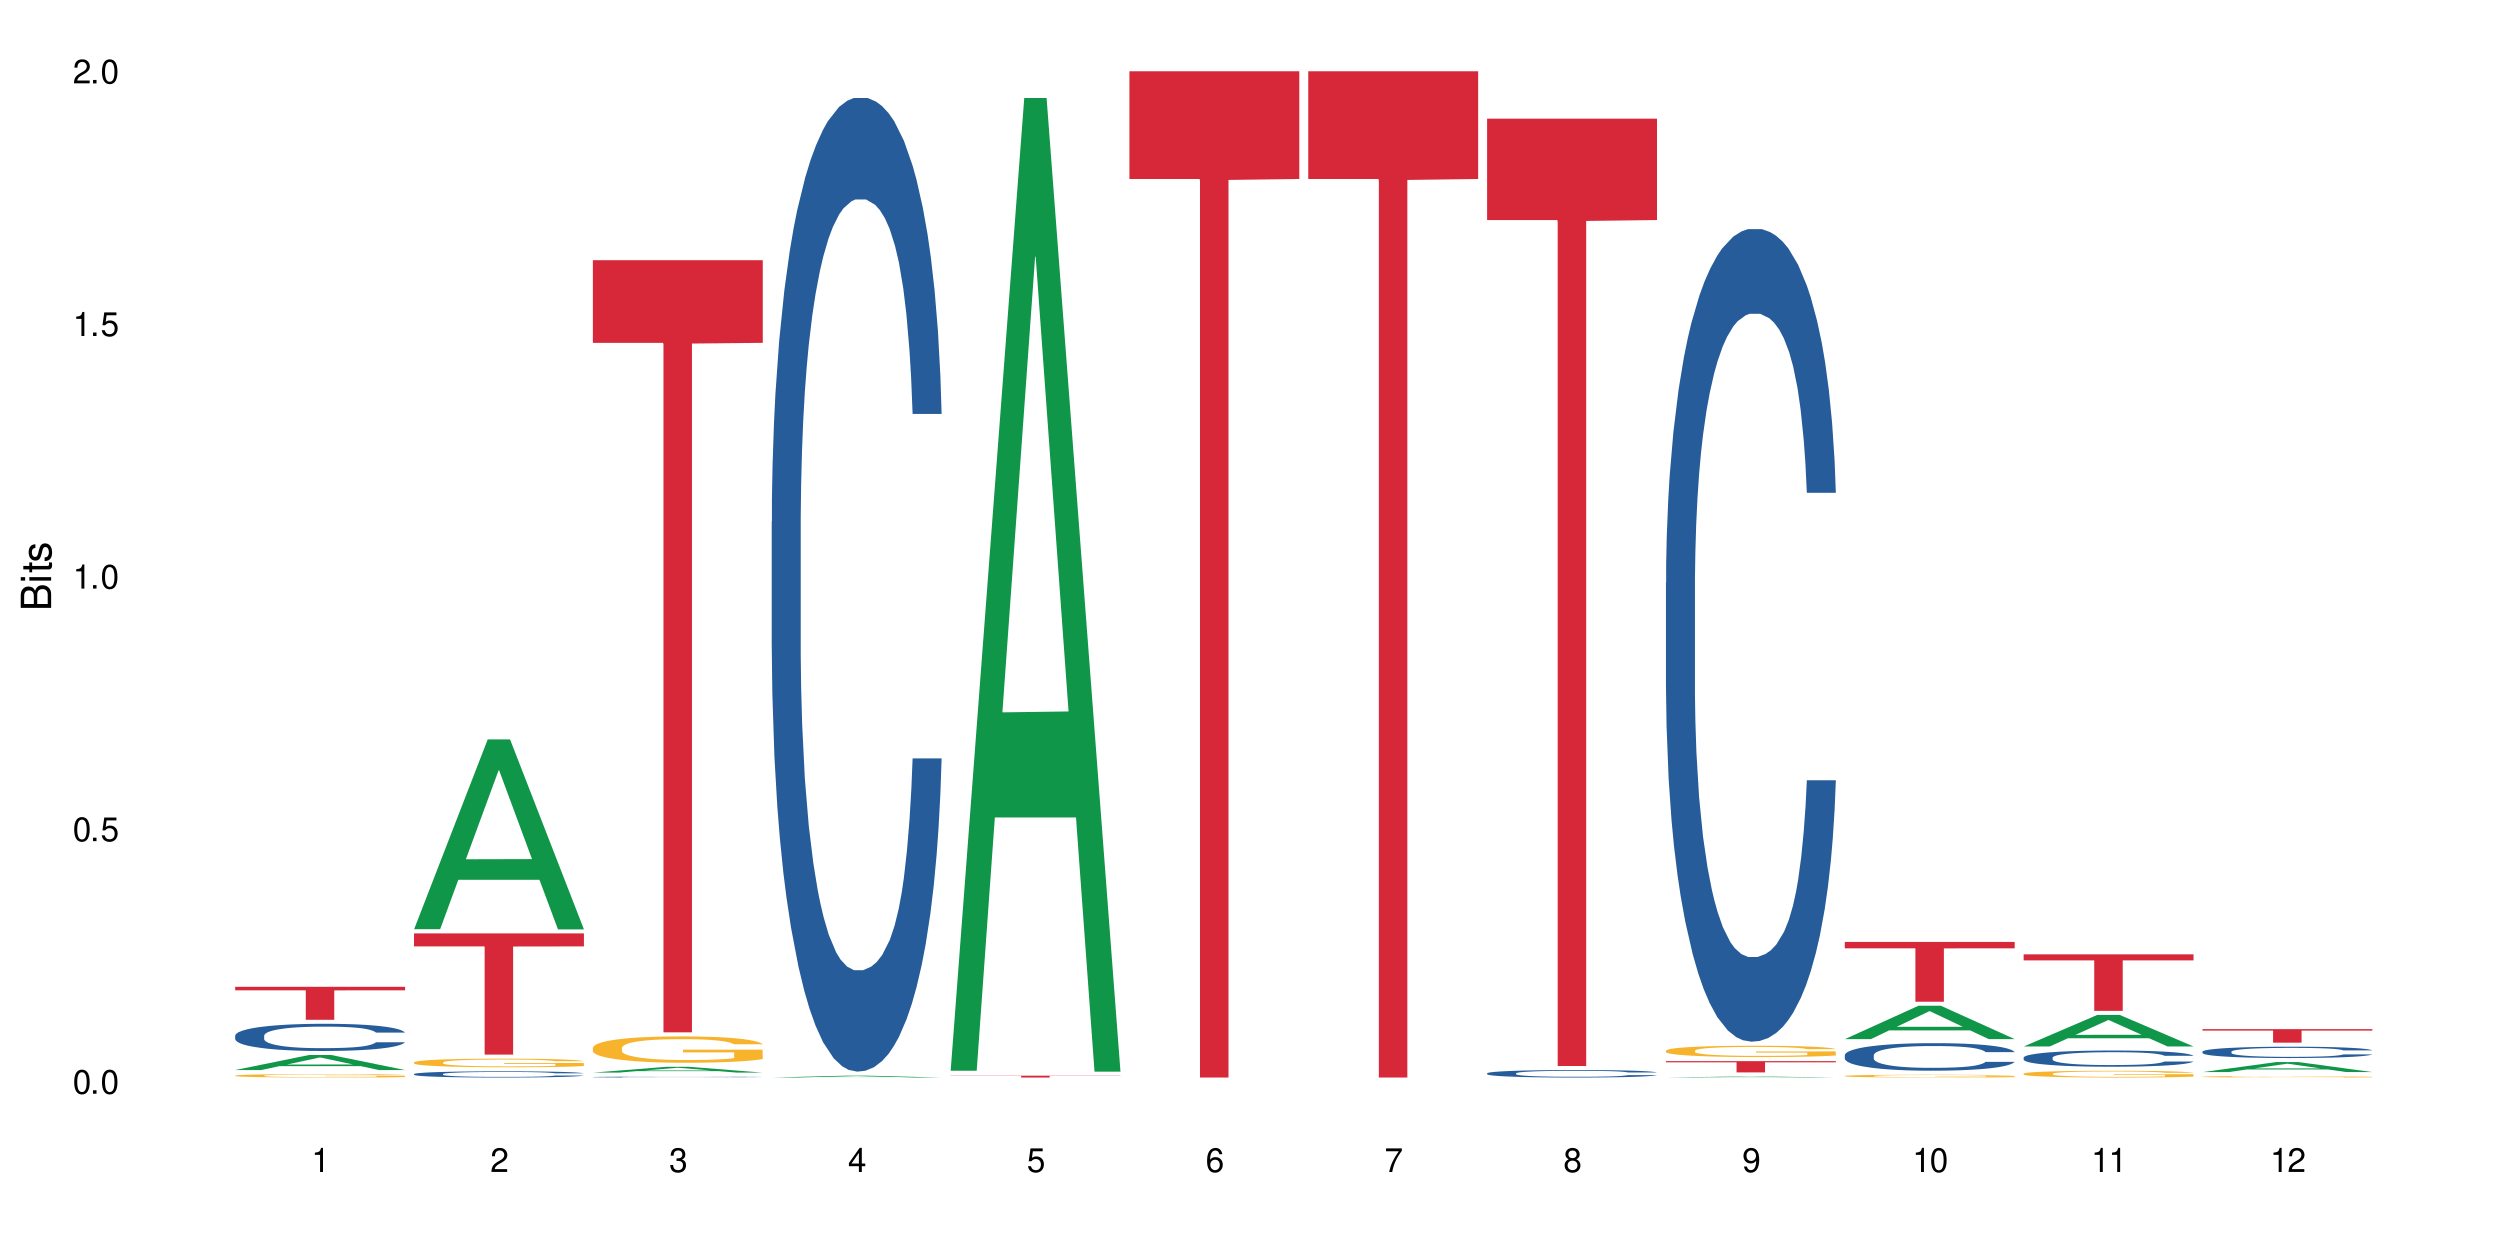 <?xml version="1.0" encoding="UTF-8"?>
<svg xmlns="http://www.w3.org/2000/svg" xmlns:xlink="http://www.w3.org/1999/xlink" width="720" height="360" viewBox="0 0 720 360">
<defs>
<g>
<g id="glyph-0-0">
</g>
<g id="glyph-0-1">
<path d="M 2.641 -6.938 C 2 -6.938 1.422 -6.656 1.078 -6.172 C 0.641 -5.562 0.406 -4.641 0.406 -3.359 C 0.406 -1.016 1.188 0.219 2.641 0.219 C 4.078 0.219 4.859 -1.016 4.859 -3.297 C 4.859 -4.641 4.656 -5.547 4.203 -6.172 C 3.844 -6.656 3.281 -6.938 2.641 -6.938 Z M 2.641 -6.188 C 3.547 -6.188 4 -5.25 4 -3.375 C 4 -1.406 3.562 -0.484 2.625 -0.484 C 1.734 -0.484 1.281 -1.438 1.281 -3.344 C 1.281 -5.25 1.734 -6.188 2.641 -6.188 Z M 2.641 -6.188 "/>
</g>
<g id="glyph-0-2">
<path d="M 1.828 -1 L 0.828 -1 L 0.828 0 L 1.828 0 Z M 1.828 -1 "/>
</g>
<g id="glyph-0-3">
<path d="M 4.562 -6.797 L 1.062 -6.797 L 0.547 -3.094 L 1.328 -3.094 C 1.719 -3.562 2.047 -3.734 2.578 -3.734 C 3.484 -3.734 4.062 -3.109 4.062 -2.094 C 4.062 -1.125 3.484 -0.531 2.578 -0.531 C 1.828 -0.531 1.375 -0.906 1.188 -1.672 L 0.328 -1.672 C 0.453 -1.109 0.547 -0.844 0.75 -0.594 C 1.125 -0.078 1.828 0.219 2.594 0.219 C 3.969 0.219 4.922 -0.781 4.922 -2.219 C 4.922 -3.562 4.031 -4.484 2.719 -4.484 C 2.25 -4.484 1.859 -4.359 1.469 -4.062 L 1.734 -5.969 L 4.562 -5.969 Z M 4.562 -6.797 "/>
</g>
<g id="glyph-0-4">
<path d="M 2.484 -4.938 L 2.484 0 L 3.328 0 L 3.328 -6.938 L 2.766 -6.938 C 2.469 -5.875 2.281 -5.734 0.984 -5.562 L 0.984 -4.938 Z M 2.484 -4.938 "/>
</g>
<g id="glyph-0-5">
<path d="M 4.859 -0.828 L 1.281 -0.828 C 1.359 -1.406 1.672 -1.781 2.5 -2.281 L 3.469 -2.828 C 4.406 -3.344 4.906 -4.062 4.906 -4.906 C 4.906 -5.484 4.672 -6.031 4.266 -6.406 C 3.859 -6.766 3.375 -6.938 2.719 -6.938 C 1.859 -6.938 1.219 -6.625 0.844 -6.031 C 0.609 -5.672 0.5 -5.234 0.484 -4.531 L 1.328 -4.531 C 1.359 -5.016 1.406 -5.281 1.531 -5.516 C 1.75 -5.938 2.188 -6.203 2.703 -6.203 C 3.469 -6.203 4.031 -5.641 4.031 -4.891 C 4.031 -4.344 3.719 -3.859 3.125 -3.516 L 2.234 -3 C 0.812 -2.172 0.406 -1.531 0.328 -0.016 L 4.859 -0.016 Z M 4.859 -0.828 "/>
</g>
<g id="glyph-0-6">
<path d="M 2.125 -3.188 L 2.578 -3.188 C 3.5 -3.188 3.984 -2.766 3.984 -1.922 C 3.984 -1.062 3.469 -0.531 2.594 -0.531 C 1.656 -0.531 1.203 -1 1.156 -2.016 L 0.312 -2.016 C 0.344 -1.453 0.438 -1.094 0.609 -0.781 C 0.953 -0.109 1.625 0.219 2.547 0.219 C 3.953 0.219 4.859 -0.625 4.859 -1.938 C 4.859 -2.828 4.516 -3.297 3.703 -3.594 C 4.344 -3.844 4.656 -4.328 4.656 -5.031 C 4.656 -6.219 3.875 -6.938 2.578 -6.938 C 1.203 -6.938 0.484 -6.172 0.453 -4.703 L 1.297 -4.703 C 1.312 -5.125 1.344 -5.359 1.453 -5.578 C 1.641 -5.969 2.062 -6.203 2.594 -6.203 C 3.344 -6.203 3.797 -5.75 3.797 -5 C 3.797 -4.516 3.609 -4.219 3.25 -4.047 C 3.016 -3.953 2.703 -3.922 2.125 -3.906 Z M 2.125 -3.188 "/>
</g>
<g id="glyph-0-7">
<path d="M 3.141 -1.672 L 3.141 0 L 3.984 0 L 3.984 -1.672 L 4.984 -1.672 L 4.984 -2.438 L 3.984 -2.438 L 3.984 -6.938 L 3.359 -6.938 L 0.266 -2.578 L 0.266 -1.672 Z M 3.141 -2.438 L 1 -2.438 L 3.141 -5.5 Z M 3.141 -2.438 "/>
</g>
<g id="glyph-0-8">
<path d="M 4.781 -5.125 C 4.609 -6.266 3.891 -6.938 2.844 -6.938 C 2.094 -6.938 1.422 -6.578 1.031 -5.953 C 0.594 -5.266 0.406 -4.422 0.406 -3.172 C 0.406 -2 0.578 -1.25 0.984 -0.641 C 1.359 -0.078 1.953 0.219 2.703 0.219 C 3.984 0.219 4.922 -0.75 4.922 -2.094 C 4.922 -3.375 4.062 -4.281 2.844 -4.281 C 2.172 -4.281 1.641 -4.031 1.281 -3.516 C 1.281 -5.234 1.828 -6.188 2.797 -6.188 C 3.391 -6.188 3.797 -5.797 3.938 -5.125 Z M 2.734 -3.531 C 3.547 -3.531 4.062 -2.953 4.062 -2.031 C 4.062 -1.156 3.484 -0.531 2.703 -0.531 C 1.922 -0.531 1.328 -1.188 1.328 -2.078 C 1.328 -2.938 1.906 -3.531 2.734 -3.531 Z M 2.734 -3.531 "/>
</g>
<g id="glyph-0-9">
<path d="M 4.984 -6.797 L 0.438 -6.797 L 0.438 -5.969 L 4.109 -5.969 C 2.5 -3.656 1.828 -2.234 1.328 0 L 2.219 0 C 2.594 -2.172 3.453 -4.047 4.984 -6.094 Z M 4.984 -6.797 "/>
</g>
<g id="glyph-0-10">
<path d="M 3.75 -3.656 C 4.469 -4.094 4.688 -4.438 4.688 -5.078 C 4.688 -6.172 3.844 -6.938 2.641 -6.938 C 1.438 -6.938 0.594 -6.172 0.594 -5.094 C 0.594 -4.438 0.812 -4.094 1.516 -3.656 C 0.734 -3.266 0.359 -2.703 0.359 -1.922 C 0.359 -0.656 1.281 0.219 2.641 0.219 C 3.984 0.219 4.922 -0.656 4.922 -1.922 C 4.922 -2.703 4.531 -3.266 3.75 -3.656 Z M 2.641 -6.188 C 3.359 -6.188 3.812 -5.75 3.812 -5.062 C 3.812 -4.406 3.344 -3.984 2.641 -3.984 C 1.922 -3.984 1.453 -4.406 1.453 -5.078 C 1.453 -5.75 1.922 -6.188 2.641 -6.188 Z M 2.641 -3.266 C 3.484 -3.266 4.062 -2.719 4.062 -1.906 C 4.062 -1.078 3.484 -0.531 2.625 -0.531 C 1.797 -0.531 1.219 -1.094 1.219 -1.906 C 1.219 -2.719 1.781 -3.266 2.641 -3.266 Z M 2.641 -3.266 "/>
</g>
<g id="glyph-0-11">
<path d="M 0.516 -1.578 C 0.672 -0.453 1.406 0.219 2.438 0.219 C 3.188 0.219 3.859 -0.141 4.266 -0.766 C 4.688 -1.453 4.891 -2.297 4.891 -3.547 C 4.891 -4.719 4.703 -5.453 4.312 -6.078 C 3.938 -6.641 3.344 -6.938 2.594 -6.938 C 1.297 -6.938 0.359 -5.969 0.359 -4.625 C 0.359 -3.344 1.234 -2.453 2.453 -2.453 C 3.094 -2.453 3.578 -2.672 4.016 -3.203 C 4 -1.484 3.469 -0.531 2.5 -0.531 C 1.906 -0.531 1.484 -0.906 1.359 -1.578 Z M 2.578 -6.203 C 3.375 -6.203 3.969 -5.531 3.969 -4.641 C 3.969 -3.797 3.391 -3.188 2.547 -3.188 C 1.734 -3.188 1.234 -3.766 1.234 -4.688 C 1.234 -5.562 1.797 -6.203 2.578 -6.203 Z M 2.578 -6.203 "/>
</g>
<g id="glyph-1-0">
</g>
<g id="glyph-1-1">
<path d="M 0 -0.953 L 0 -4.891 C 0 -5.719 -0.234 -6.344 -0.734 -6.797 C -1.188 -7.234 -1.812 -7.469 -2.5 -7.469 C -3.547 -7.469 -4.188 -7 -4.625 -5.875 C -4.984 -6.688 -5.625 -7.094 -6.531 -7.094 C -7.172 -7.094 -7.734 -6.859 -8.141 -6.391 C -8.562 -5.922 -8.75 -5.344 -8.75 -4.5 L -8.75 -0.953 Z M -4.984 -2.062 L -7.766 -2.062 L -7.766 -4.219 C -7.766 -4.844 -7.688 -5.203 -7.453 -5.5 C -7.219 -5.812 -6.859 -5.969 -6.375 -5.969 C -5.891 -5.969 -5.531 -5.812 -5.297 -5.5 C -5.062 -5.203 -4.984 -4.844 -4.984 -4.219 Z M -0.984 -2.062 L -4 -2.062 L -4 -4.781 C -4 -5.766 -3.438 -6.359 -2.484 -6.359 C -1.547 -6.359 -0.984 -5.766 -0.984 -4.781 Z M -0.984 -2.062 "/>
</g>
<g id="glyph-1-2">
<path d="M -6.281 -1.797 L -6.281 -0.797 L 0 -0.797 L 0 -1.797 Z M -8.75 -1.797 L -8.75 -0.797 L -7.484 -0.797 L -7.484 -1.797 Z M -8.75 -1.797 "/>
</g>
<g id="glyph-1-3">
<path d="M -6.281 -3.047 L -6.281 -2.016 L -8.016 -2.016 L -8.016 -1.016 L -6.281 -1.016 L -6.281 -0.172 L -5.469 -0.172 L -5.469 -1.016 L -0.719 -1.016 C -0.078 -1.016 0.281 -1.453 0.281 -2.234 C 0.281 -2.5 0.25 -2.719 0.188 -3.047 L -0.641 -3.047 C -0.609 -2.906 -0.594 -2.766 -0.594 -2.562 C -0.594 -2.141 -0.719 -2.016 -1.156 -2.016 L -5.469 -2.016 L -5.469 -3.047 Z M -6.281 -3.047 "/>
</g>
<g id="glyph-1-4">
<path d="M -4.531 -5.25 C -5.766 -5.25 -6.469 -4.422 -6.469 -2.969 C -6.469 -1.516 -5.719 -0.562 -4.547 -0.562 C -3.562 -0.562 -3.094 -1.062 -2.734 -2.562 L -2.516 -3.484 C -2.344 -4.188 -2.094 -4.469 -1.641 -4.469 C -1.047 -4.469 -0.641 -3.875 -0.641 -3 C -0.641 -2.453 -0.797 -2 -1.062 -1.75 C -1.25 -1.594 -1.422 -1.531 -1.875 -1.469 L -1.875 -0.406 C -0.422 -0.453 0.281 -1.266 0.281 -2.922 C 0.281 -4.5 -0.5 -5.516 -1.719 -5.516 C -2.656 -5.516 -3.172 -4.984 -3.469 -3.734 L -3.703 -2.766 C -3.891 -1.953 -4.156 -1.609 -4.594 -1.609 C -5.188 -1.609 -5.547 -2.125 -5.547 -2.938 C -5.547 -3.75 -5.203 -4.172 -4.531 -4.203 Z M -4.531 -5.25 "/>
</g>
</g>
</defs>
<rect x="-72" y="-36" width="864" height="432" fill="rgb(100%, 100%, 100%)" fill-opacity="1"/>
<path fill-rule="nonzero" fill="rgb(6.275%, 58.824%, 28.235%)" fill-opacity="1" d="M 67.73 308.172 L 67.785 308.164 L 88.957 303.848 L 95.387 303.848 L 116.664 308.176 L 109.188 308.176 L 103.855 307.043 L 80.488 307.043 L 75.258 308.172 L 67.73 308.172 L 82.734 306.578 L 101.711 306.574 L 92.25 304.555 L 92.145 304.551 L 92.039 304.562 L 82.684 306.574 L 82.734 306.578 Z M 67.73 308.172 "/>
<path fill-rule="nonzero" fill="rgb(14.51%, 36.078%, 60%)" fill-opacity="1" d="M 67.73 298.262 L 67.789 298.254 L 67.789 298.082 L 67.969 297.812 L 68.387 297.469 L 68.805 297.23 L 69.879 296.809 L 71.371 296.402 L 72.922 296.086 L 74.055 295.902 L 75.07 295.758 L 77.398 295.492 L 78.891 295.359 L 80.5 295.238 L 82.469 295.113 L 83.902 295.043 L 87.125 294.93 L 89.512 294.879 L 91.363 294.855 L 95.359 294.855 L 97.746 294.887 L 99.477 294.922 L 101.387 294.98 L 102.996 295.043 L 105.801 295.199 L 108.309 295.402 L 109.441 295.516 L 111.234 295.738 L 112.605 295.953 L 113.559 296.137 L 114.633 296.402 L 115.59 296.723 L 116.305 297.09 L 116.664 297.398 L 108.309 297.398 L 107.891 297.109 L 107.414 296.891 L 106.52 296.594 L 105.625 296.387 L 104.371 296.18 L 103.238 296.043 L 101.684 295.91 L 100.312 295.824 L 98.879 295.758 L 97.508 295.715 L 94.883 295.672 L 91.84 295.672 L 90.707 295.688 L 88.379 295.746 L 87.125 295.793 L 85.336 295.895 L 84.082 295.988 L 82.59 296.129 L 81.574 296.254 L 80.32 296.438 L 79.426 296.602 L 78.414 296.84 L 77.816 297.016 L 77.277 297.219 L 76.801 297.453 L 76.441 297.703 L 76.203 297.969 L 76.086 298.227 L 76.086 299.336 L 76.203 299.594 L 76.504 299.895 L 77.277 300.328 L 78.414 300.707 L 79.727 301.008 L 80.977 301.223 L 81.695 301.324 L 82.648 301.438 L 84.141 301.582 L 86.289 301.723 L 87.543 301.781 L 89.453 301.84 L 91.422 301.867 L 94.047 301.867 L 96.375 301.84 L 97.926 301.801 L 99.535 301.746 L 101.746 301.625 L 103.117 301.508 L 104.312 301.375 L 105.207 301.238 L 105.801 301.125 L 106.699 300.902 L 107.414 300.656 L 107.949 300.406 L 108.309 300.164 L 116.664 300.164 L 116.305 300.449 L 115.77 300.73 L 115.23 300.938 L 114.395 301.188 L 113.441 301.41 L 112.066 301.66 L 110.934 301.824 L 109.441 302.004 L 108.07 302.141 L 106.578 302.262 L 104.371 302.402 L 102.938 302.477 L 101.387 302.539 L 99.535 302.598 L 97.211 302.648 L 94.703 302.676 L 92.375 302.684 L 89.871 302.668 L 88.02 302.641 L 85.574 302.574 L 82.531 302.445 L 80.32 302.309 L 78.59 302.176 L 77.102 302.031 L 75.43 301.84 L 73.281 301.523 L 71.969 301.281 L 71.074 301.082 L 70.059 300.801 L 69.344 300.551 L 68.508 300.148 L 67.91 299.641 L 67.73 299.25 Z M 67.73 298.262 "/>
<path fill-rule="nonzero" fill="rgb(96.863%, 70.196%, 16.863%)" fill-opacity="1" d="M 67.73 309.766 L 67.789 309.762 L 67.789 309.746 L 68.031 309.703 L 68.625 309.648 L 69.402 309.602 L 70.238 309.566 L 70.773 309.547 L 71.668 309.52 L 72.445 309.5 L 74.414 309.457 L 76.922 309.418 L 78.293 309.402 L 79.844 309.387 L 82.051 309.371 L 83.066 309.363 L 86.172 309.352 L 89.691 309.34 L 95.359 309.34 L 97.805 309.344 L 101.148 309.352 L 103.059 309.363 L 104.551 309.371 L 106.102 309.383 L 108.012 309.402 L 109.801 309.422 L 111.234 309.445 L 112.664 309.473 L 113.859 309.5 L 114.871 309.531 L 115.77 309.57 L 116.305 309.602 L 116.664 309.633 L 108.367 309.633 L 107.891 309.602 L 107.355 309.578 L 106.461 309.547 L 105.562 309.527 L 104.668 309.508 L 102.996 309.484 L 101.566 309.469 L 99.777 309.457 L 98.047 309.449 L 96.074 309.445 L 94.883 309.441 L 91.719 309.441 L 88.855 309.449 L 87.184 309.457 L 85.992 309.465 L 84.32 309.477 L 83.305 309.488 L 82.707 309.496 L 80.918 309.523 L 79.727 309.547 L 79.07 309.566 L 78.234 309.594 L 77.637 309.617 L 76.98 309.652 L 76.621 309.68 L 76.145 309.742 L 76.086 309.906 L 76.266 309.941 L 76.621 309.977 L 77.102 310.012 L 77.816 310.047 L 78.531 310.07 L 79.785 310.105 L 80.859 310.129 L 81.695 310.145 L 83.305 310.172 L 83.961 310.18 L 85.512 310.195 L 87.125 310.207 L 89.094 310.219 L 90.586 310.223 L 92.973 310.23 L 96.016 310.23 L 99.598 310.223 L 101.863 310.215 L 103.414 310.207 L 104.43 310.203 L 105.684 310.191 L 106.578 310.184 L 107.414 310.172 L 108.43 310.156 L 108.43 309.941 L 93.688 309.941 L 93.688 309.84 L 116.602 309.836 L 116.664 310.191 L 115.41 310.219 L 113.859 310.242 L 112.367 310.258 L 110.816 310.273 L 108.605 310.293 L 106.816 310.301 L 104.07 310.316 L 101.566 310.324 L 98.941 310.328 L 96.613 310.332 L 91.422 310.332 L 88.797 310.324 L 86.707 310.316 L 84.797 310.309 L 82.887 310.297 L 80.5 310.277 L 78.949 310.262 L 77.34 310.242 L 75.727 310.223 L 74.297 310.195 L 73.34 310.176 L 72.387 310.156 L 71.371 310.129 L 70.418 310.098 L 69.699 310.07 L 69.043 310.039 L 68.566 310.008 L 68.09 309.965 L 67.852 309.934 L 67.73 309.906 Z M 67.73 309.766 "/>
<path fill-rule="nonzero" fill="rgb(83.922%, 15.686%, 22.353%)" fill-opacity="1" d="M 67.73 284.203 L 116.664 284.203 L 116.664 285.219 L 96.27 285.227 L 96.27 293.695 L 88.066 293.695 L 88.066 285.234 L 87.945 285.219 L 67.73 285.219 Z M 67.73 284.203 "/>
<path fill-rule="nonzero" fill="rgb(6.275%, 58.824%, 28.235%)" fill-opacity="1" d="M 119.238 267.609 L 119.289 267.559 L 140.465 212.945 L 146.895 212.945 L 168.172 267.66 L 160.695 267.66 L 155.363 253.379 L 131.996 253.379 L 126.766 267.609 L 119.238 267.609 L 134.242 247.469 L 153.219 247.418 L 143.758 221.887 L 143.652 221.836 L 143.547 221.988 L 134.191 247.418 L 134.242 247.469 Z M 119.238 267.609 "/>
<path fill-rule="nonzero" fill="rgb(14.51%, 36.078%, 60%)" fill-opacity="1" d="M 119.238 309.32 L 119.297 309.316 L 119.297 309.277 L 119.477 309.215 L 119.895 309.137 L 120.312 309.082 L 121.387 308.988 L 122.879 308.895 L 124.43 308.82 L 125.562 308.777 L 126.578 308.746 L 128.906 308.688 L 130.398 308.656 L 132.008 308.625 L 133.977 308.598 L 135.41 308.582 L 138.633 308.555 L 141.02 308.543 L 142.871 308.539 L 146.867 308.539 L 149.254 308.547 L 150.984 308.555 L 152.895 308.566 L 154.504 308.582 L 157.309 308.617 L 159.816 308.664 L 160.949 308.691 L 162.742 308.742 L 164.113 308.789 L 165.066 308.832 L 166.141 308.895 L 167.098 308.969 L 167.812 309.051 L 168.172 309.121 L 159.816 309.121 L 159.398 309.055 L 158.922 309.004 L 158.027 308.938 L 157.133 308.891 L 155.879 308.844 L 154.746 308.812 L 153.191 308.781 L 151.82 308.762 L 150.387 308.746 L 149.016 308.738 L 146.391 308.727 L 143.348 308.727 L 142.211 308.73 L 139.887 308.742 L 138.633 308.754 L 136.844 308.777 L 135.59 308.797 L 134.098 308.832 L 133.082 308.859 L 131.828 308.902 L 130.934 308.941 L 129.922 308.992 L 129.324 309.035 L 128.785 309.082 L 128.309 309.133 L 127.949 309.191 L 127.711 309.254 L 127.594 309.312 L 127.594 309.566 L 127.711 309.625 L 128.012 309.695 L 128.785 309.793 L 129.922 309.879 L 131.234 309.949 L 132.484 310 L 133.203 310.02 L 134.156 310.047 L 135.648 310.082 L 137.797 310.113 L 139.051 310.125 L 140.961 310.141 L 142.93 310.145 L 145.555 310.145 L 147.883 310.141 L 149.434 310.133 L 151.043 310.117 L 153.254 310.09 L 154.625 310.062 L 155.816 310.031 L 156.715 310 L 157.309 309.977 L 158.207 309.926 L 158.922 309.867 L 159.457 309.812 L 159.816 309.754 L 168.172 309.754 L 167.812 309.82 L 167.277 309.887 L 166.738 309.934 L 165.902 309.988 L 164.949 310.039 L 163.574 310.098 L 162.441 310.137 L 160.949 310.176 L 159.578 310.207 L 158.086 310.234 L 155.879 310.27 L 154.445 310.285 L 152.895 310.301 L 151.043 310.312 L 148.719 310.324 L 146.211 310.332 L 143.883 310.332 L 141.379 310.328 L 139.527 310.324 L 137.082 310.309 L 134.039 310.277 L 131.828 310.246 L 130.098 310.215 L 128.605 310.184 L 126.938 310.141 L 124.789 310.066 L 123.477 310.012 L 122.582 309.965 L 121.566 309.902 L 120.852 309.844 L 120.016 309.754 L 119.418 309.637 L 119.238 309.547 Z M 119.238 309.32 "/>
<path fill-rule="nonzero" fill="rgb(96.863%, 70.196%, 16.863%)" fill-opacity="1" d="M 119.238 305.957 L 119.297 305.953 L 119.297 305.91 L 119.535 305.809 L 120.133 305.668 L 120.91 305.551 L 121.746 305.461 L 122.281 305.414 L 123.176 305.344 L 123.953 305.293 L 125.922 305.191 L 128.43 305.098 L 129.801 305.059 L 131.352 305.02 L 133.559 304.977 L 134.574 304.961 L 137.676 304.922 L 141.199 304.898 L 145.078 304.895 L 146.867 304.895 L 149.312 304.906 L 152.656 304.93 L 154.566 304.953 L 156.059 304.977 L 157.609 305.004 L 159.52 305.051 L 161.309 305.105 L 162.742 305.16 L 164.172 305.227 L 165.367 305.301 L 166.379 305.379 L 167.277 305.473 L 167.812 305.555 L 168.172 305.633 L 159.875 305.633 L 159.398 305.555 L 158.863 305.492 L 157.965 305.418 L 157.07 305.363 L 156.176 305.32 L 154.504 305.262 L 153.074 305.223 L 151.281 305.191 L 149.551 305.172 L 147.582 305.16 L 146.391 305.152 L 143.227 305.152 L 140.363 305.172 L 138.691 305.188 L 137.5 305.207 L 135.828 305.242 L 134.812 305.27 L 134.215 305.285 L 132.426 305.355 L 131.234 305.418 L 130.578 305.461 L 129.742 305.531 L 129.145 305.59 L 128.488 305.684 L 128.129 305.75 L 127.652 305.906 L 127.594 306.312 L 127.773 306.398 L 128.129 306.492 L 128.605 306.574 L 129.324 306.66 L 130.039 306.727 L 131.293 306.812 L 132.367 306.871 L 133.203 306.91 L 134.812 306.973 L 135.469 306.992 L 137.02 307.035 L 138.633 307.066 L 140.602 307.094 L 142.094 307.105 L 144.48 307.117 L 147.523 307.117 L 151.105 307.105 L 153.371 307.086 L 154.922 307.066 L 155.938 307.051 L 157.191 307.027 L 158.086 307.004 L 158.922 306.98 L 159.938 306.941 L 159.938 306.398 L 145.195 306.398 L 145.195 306.145 L 168.109 306.141 L 168.172 307.027 L 166.918 307.09 L 165.367 307.148 L 163.875 307.191 L 162.324 307.23 L 160.113 307.273 L 158.324 307.301 L 155.578 307.332 L 153.074 307.352 L 150.449 307.367 L 148.121 307.375 L 145.375 307.375 L 142.93 307.371 L 140.305 307.359 L 138.215 307.34 L 136.305 307.316 L 134.395 307.289 L 132.008 307.238 L 130.457 307.203 L 128.848 307.152 L 127.234 307.098 L 125.801 307.035 L 124.848 306.988 L 123.895 306.934 L 122.879 306.867 L 121.926 306.789 L 121.207 306.719 L 120.551 306.641 L 120.074 306.562 L 119.598 306.461 L 119.359 306.379 L 119.238 306.309 Z M 119.238 305.957 "/>
<path fill-rule="nonzero" fill="rgb(83.922%, 15.686%, 22.353%)" fill-opacity="1" d="M 119.238 268.824 L 168.172 268.824 L 168.172 272.562 L 147.777 272.594 L 147.777 303.73 L 139.574 303.73 L 139.574 272.625 L 139.453 272.562 L 119.238 272.562 Z M 119.238 268.824 "/>
<path fill-rule="nonzero" fill="rgb(6.275%, 58.824%, 28.235%)" fill-opacity="1" d="M 170.746 308.91 L 170.797 308.91 L 191.973 307.238 L 198.402 307.238 L 219.68 308.914 L 212.203 308.914 L 206.871 308.477 L 183.504 308.477 L 178.273 308.91 L 170.746 308.91 L 185.75 308.297 L 204.727 308.293 L 195.266 307.512 L 195.16 307.512 L 195.055 307.516 L 185.699 308.293 L 185.75 308.297 Z M 170.746 308.91 "/>
<path fill-rule="nonzero" fill="rgb(14.51%, 36.078%, 60%)" fill-opacity="1" d="M 170.746 310.188 L 170.805 310.188 L 170.805 310.184 L 170.984 310.172 L 171.82 310.156 L 172.895 310.141 L 174.387 310.129 L 175.938 310.117 L 177.07 310.109 L 178.086 310.105 L 180.414 310.098 L 181.906 310.094 L 183.516 310.09 L 185.484 310.086 L 186.918 310.082 L 190.141 310.078 L 202.492 310.078 L 204.402 310.082 L 206.012 310.082 L 208.816 310.09 L 211.324 310.094 L 212.457 310.098 L 214.25 310.105 L 215.621 310.113 L 216.574 310.117 L 217.648 310.129 L 218.605 310.137 L 219.32 310.148 L 219.68 310.16 L 211.324 310.16 L 210.906 310.152 L 210.43 310.145 L 209.535 310.133 L 208.641 310.125 L 207.387 310.121 L 206.25 310.117 L 204.699 310.109 L 203.328 310.109 L 201.895 310.105 L 191.395 310.105 L 190.141 310.109 L 188.352 310.109 L 187.098 310.113 L 185.605 310.117 L 184.59 310.121 L 183.336 310.129 L 182.441 310.133 L 181.426 310.141 L 180.832 310.148 L 180.293 310.152 L 179.816 310.16 L 179.457 310.168 L 179.219 310.18 L 179.102 310.188 L 179.102 310.223 L 179.219 310.23 L 179.52 310.242 L 180.293 310.254 L 181.426 310.27 L 182.742 310.277 L 183.992 310.285 L 184.711 310.289 L 185.664 310.293 L 187.156 310.297 L 189.305 310.301 L 190.559 310.305 L 200.941 310.305 L 202.551 310.301 L 204.762 310.297 L 206.133 310.293 L 207.324 310.289 L 208.223 310.285 L 208.816 310.281 L 209.711 310.273 L 210.43 310.266 L 210.965 310.258 L 211.324 310.25 L 219.68 310.25 L 219.32 310.258 L 218.785 310.27 L 218.246 310.277 L 217.41 310.285 L 216.457 310.289 L 215.082 310.301 L 213.949 310.305 L 212.457 310.309 L 211.086 310.316 L 209.594 310.32 L 207.387 310.324 L 205.953 310.324 L 204.402 310.328 L 202.551 310.328 L 200.227 310.332 L 191.035 310.332 L 188.59 310.328 L 185.547 310.324 L 183.336 310.32 L 181.605 310.316 L 180.113 310.312 L 178.445 310.305 L 176.297 310.293 L 174.984 310.285 L 174.086 310.281 L 173.074 310.27 L 172.355 310.262 L 171.523 310.25 L 170.926 310.234 L 170.746 310.219 Z M 170.746 310.188 "/>
<path fill-rule="nonzero" fill="rgb(96.863%, 70.196%, 16.863%)" fill-opacity="1" d="M 170.746 301.734 L 170.805 301.73 L 170.805 301.59 L 171.043 301.277 L 171.641 300.848 L 172.418 300.496 L 173.254 300.219 L 173.789 300.074 L 174.684 299.863 L 175.461 299.711 L 177.43 299.398 L 179.938 299.109 L 181.309 298.984 L 182.859 298.867 L 185.066 298.734 L 186.082 298.688 L 189.184 298.574 L 192.707 298.508 L 196.586 298.484 L 198.375 298.492 L 200.82 298.52 L 204.164 298.598 L 206.074 298.664 L 207.566 298.734 L 209.117 298.824 L 211.027 298.965 L 212.816 299.129 L 214.25 299.297 L 215.68 299.504 L 216.875 299.727 L 217.887 299.969 L 218.785 300.258 L 219.32 300.504 L 219.68 300.746 L 211.383 300.746 L 210.906 300.504 L 210.371 300.316 L 209.473 300.086 L 208.578 299.922 L 207.684 299.789 L 206.012 299.609 L 204.582 299.496 L 202.789 299.398 L 201.059 299.336 L 199.09 299.297 L 197.898 299.281 L 194.734 299.281 L 191.871 299.332 L 190.199 299.387 L 189.008 299.441 L 187.336 299.547 L 186.32 299.629 L 185.723 299.684 L 183.934 299.898 L 182.742 300.094 L 182.086 300.227 L 181.25 300.434 L 180.652 300.621 L 179.996 300.898 L 179.637 301.105 L 179.16 301.578 L 179.102 302.824 L 179.281 303.086 L 179.637 303.371 L 180.113 303.621 L 180.832 303.883 L 181.547 304.086 L 182.801 304.355 L 183.875 304.535 L 184.711 304.652 L 186.32 304.84 L 186.977 304.902 L 188.527 305.027 L 190.141 305.125 L 192.109 305.207 L 193.602 305.25 L 195.988 305.285 L 199.031 305.285 L 202.613 305.242 L 204.879 305.188 L 206.43 305.133 L 207.445 305.082 L 208.699 305.008 L 209.594 304.938 L 210.43 304.863 L 211.445 304.742 L 211.445 303.086 L 196.703 303.082 L 196.703 302.305 L 219.617 302.297 L 219.68 305.008 L 218.426 305.195 L 216.875 305.375 L 215.383 305.512 L 213.832 305.629 L 211.621 305.762 L 209.832 305.844 L 207.086 305.941 L 204.582 306.004 L 201.957 306.047 L 199.629 306.066 L 196.883 306.074 L 194.438 306.059 L 191.812 306.02 L 189.723 305.965 L 187.812 305.895 L 185.902 305.805 L 183.516 305.66 L 181.965 305.539 L 180.355 305.395 L 178.742 305.223 L 177.309 305.035 L 176.355 304.891 L 175.402 304.723 L 174.387 304.516 L 173.43 304.277 L 172.715 304.062 L 172.059 303.82 L 171.582 303.594 L 171.105 303.281 L 170.867 303.031 L 170.746 302.816 Z M 170.746 301.734 "/>
<path fill-rule="nonzero" fill="rgb(83.922%, 15.686%, 22.353%)" fill-opacity="1" d="M 170.746 74.934 L 219.68 74.934 L 219.68 98.738 L 199.285 98.945 L 199.285 297.32 L 191.078 297.32 L 191.078 99.156 L 190.961 98.738 L 170.746 98.738 Z M 170.746 74.934 "/>
<path fill-rule="nonzero" fill="rgb(6.275%, 58.824%, 28.235%)" fill-opacity="1" d="M 222.254 310.332 L 222.305 310.332 L 243.48 309.797 L 249.91 309.797 L 271.188 310.332 L 263.711 310.332 L 258.379 310.191 L 235.008 310.191 L 229.781 310.332 L 222.254 310.332 L 237.258 310.133 L 256.234 310.133 L 246.773 309.883 L 246.668 309.883 L 246.562 309.887 L 237.207 310.133 L 237.258 310.133 Z M 222.254 310.332 "/>
<path fill-rule="nonzero" fill="rgb(14.51%, 36.078%, 60%)" fill-opacity="1" d="M 222.254 150.23 L 222.312 149.973 L 222.312 143.824 L 222.492 134.082 L 222.91 121.781 L 223.328 113.32 L 224.402 98.199 L 225.895 83.59 L 227.445 72.312 L 228.578 65.645 L 229.594 60.52 L 231.922 51.035 L 233.414 46.168 L 235.023 41.809 L 236.992 37.453 L 238.426 34.887 L 241.648 30.789 L 244.035 28.992 L 245.883 28.223 L 249.883 28.223 L 252.27 29.25 L 254 30.531 L 255.91 32.582 L 257.52 34.887 L 260.324 40.527 L 262.832 47.703 L 263.965 51.805 L 265.754 59.75 L 267.129 67.441 L 268.082 74.105 L 269.156 83.59 L 270.113 95.121 L 270.828 108.195 L 271.188 119.215 L 262.832 119.215 L 262.414 108.965 L 261.938 101.02 L 261.043 90.508 L 260.145 83.074 L 258.895 75.645 L 257.758 70.773 L 256.207 65.902 L 254.836 62.828 L 253.402 60.52 L 252.031 58.98 L 249.406 57.445 L 246.363 57.445 L 245.227 57.957 L 242.902 60.008 L 241.648 61.801 L 239.855 65.391 L 238.605 68.723 L 237.113 73.848 L 236.098 78.207 L 234.844 84.871 L 233.949 90.766 L 232.934 99.223 L 232.34 105.633 L 231.801 112.809 L 231.324 121.266 L 230.965 130.238 L 230.727 139.723 L 230.609 148.949 L 230.609 188.676 L 230.727 197.906 L 231.027 208.672 L 231.801 224.305 L 232.934 237.891 L 234.25 248.656 L 235.5 256.344 L 236.219 259.934 L 237.172 264.035 L 238.664 269.16 L 240.812 274.285 L 242.066 276.336 L 243.977 278.387 L 245.945 279.414 L 248.57 279.414 L 250.898 278.387 L 252.449 277.105 L 254.059 275.055 L 256.266 270.699 L 257.641 266.598 L 258.832 261.727 L 259.73 256.855 L 260.324 252.758 L 261.219 244.809 L 261.938 236.098 L 262.473 227.125 L 262.832 218.41 L 271.188 218.41 L 270.828 228.664 L 270.289 238.66 L 269.754 246.094 L 268.918 255.062 L 267.965 263.008 L 266.59 271.98 L 265.457 277.875 L 263.965 284.281 L 262.594 289.152 L 261.102 293.512 L 258.895 298.637 L 257.461 301.199 L 255.91 303.508 L 254.059 305.559 L 251.73 307.352 L 249.227 308.375 L 246.898 308.633 L 244.391 308.121 L 242.543 307.094 L 240.098 304.789 L 237.051 300.176 L 234.844 295.305 L 233.113 290.434 L 231.621 285.309 L 229.953 278.387 L 227.805 267.109 L 226.492 258.395 L 225.594 251.219 L 224.582 241.223 L 223.863 232.25 L 223.031 217.898 L 222.434 199.699 L 222.254 185.602 Z M 222.254 150.23 "/>
<path fill-rule="nonzero" fill="rgb(6.275%, 58.824%, 28.235%)" fill-opacity="1" d="M 273.762 308.371 L 273.812 308.105 L 294.984 28.223 L 301.418 28.223 L 322.695 308.633 L 315.219 308.633 L 309.887 235.438 L 286.516 235.438 L 281.289 308.371 L 273.762 308.371 L 288.766 205.156 L 307.742 204.895 L 298.281 74.039 L 298.176 73.773 L 298.07 74.562 L 288.711 204.895 L 288.766 205.156 Z M 273.762 308.371 "/>
<path fill-rule="nonzero" fill="rgb(83.922%, 15.686%, 22.353%)" fill-opacity="1" d="M 273.762 309.797 L 322.695 309.797 L 322.695 309.855 L 302.301 309.855 L 302.301 310.332 L 294.094 310.332 L 294.094 309.855 L 273.762 309.855 Z M 273.762 309.797 "/>
<path fill-rule="nonzero" fill="rgb(83.922%, 15.686%, 22.353%)" fill-opacity="1" d="M 325.27 20.527 L 374.199 20.527 L 374.199 51.547 L 353.809 51.82 L 353.809 310.332 L 345.602 310.332 L 345.602 52.094 L 345.484 51.547 L 325.27 51.547 Z M 325.27 20.527 "/>
<path fill-rule="nonzero" fill="rgb(83.922%, 15.686%, 22.353%)" fill-opacity="1" d="M 376.777 20.527 L 425.707 20.527 L 425.707 51.547 L 405.316 51.82 L 405.316 310.332 L 397.109 310.332 L 397.109 52.094 L 396.992 51.547 L 376.777 51.547 Z M 376.777 20.527 "/>
<path fill-rule="nonzero" fill="rgb(14.51%, 36.078%, 60%)" fill-opacity="1" d="M 428.285 309.109 L 428.344 309.109 L 428.344 309.059 L 428.523 308.984 L 428.941 308.891 L 429.359 308.824 L 430.434 308.707 L 431.926 308.594 L 433.477 308.508 L 434.609 308.457 L 435.625 308.418 L 437.949 308.344 L 439.441 308.309 L 441.055 308.273 L 443.023 308.238 L 444.457 308.219 L 447.68 308.188 L 450.066 308.176 L 451.914 308.168 L 455.914 308.168 L 458.301 308.176 L 460.031 308.188 L 461.941 308.203 L 463.551 308.219 L 466.355 308.262 L 468.863 308.32 L 469.996 308.352 L 471.785 308.41 L 473.16 308.473 L 474.113 308.523 L 475.188 308.594 L 476.141 308.684 L 476.859 308.785 L 477.215 308.871 L 468.863 308.871 L 468.445 308.793 L 467.969 308.73 L 467.07 308.648 L 466.176 308.59 L 464.922 308.535 L 463.789 308.496 L 462.238 308.461 L 460.867 308.434 L 459.434 308.418 L 458.062 308.406 L 455.434 308.395 L 452.391 308.395 L 451.258 308.398 L 448.93 308.414 L 447.68 308.426 L 445.887 308.457 L 444.633 308.48 L 443.145 308.52 L 442.129 308.555 L 440.875 308.605 L 439.98 308.652 L 438.965 308.715 L 438.367 308.766 L 437.832 308.82 L 437.355 308.887 L 436.996 308.957 L 436.758 309.027 L 436.637 309.102 L 436.637 309.406 L 436.758 309.477 L 437.055 309.562 L 437.832 309.684 L 438.965 309.785 L 440.277 309.871 L 441.531 309.93 L 442.246 309.957 L 443.203 309.988 L 444.695 310.027 L 446.844 310.066 L 448.094 310.082 L 450.004 310.098 L 451.973 310.105 L 454.602 310.105 L 456.926 310.098 L 458.48 310.09 L 460.09 310.074 L 462.297 310.039 L 463.672 310.008 L 464.863 309.969 L 465.758 309.934 L 466.355 309.902 L 467.25 309.84 L 467.969 309.773 L 468.504 309.703 L 468.863 309.637 L 477.215 309.637 L 476.859 309.715 L 476.32 309.793 L 475.785 309.852 L 474.949 309.918 L 473.992 309.98 L 472.621 310.051 L 471.488 310.094 L 469.996 310.145 L 468.625 310.184 L 467.133 310.215 L 464.922 310.254 L 463.492 310.273 L 461.941 310.293 L 460.09 310.309 L 457.762 310.324 L 455.258 310.332 L 452.93 310.332 L 450.422 310.328 L 448.574 310.32 L 446.125 310.305 L 443.082 310.266 L 440.875 310.23 L 439.145 310.191 L 437.652 310.152 L 435.98 310.098 L 433.832 310.012 L 432.52 309.945 L 431.625 309.891 L 430.613 309.812 L 429.895 309.742 L 429.059 309.633 L 428.465 309.492 L 428.285 309.383 Z M 428.285 309.109 "/>
<path fill-rule="nonzero" fill="rgb(83.922%, 15.686%, 22.353%)" fill-opacity="1" d="M 428.285 34.168 L 477.215 34.168 L 477.215 63.375 L 456.824 63.629 L 456.824 307.004 L 448.617 307.004 L 448.617 63.887 L 448.5 63.375 L 428.285 63.375 Z M 428.285 34.168 "/>
<path fill-rule="nonzero" fill="rgb(6.275%, 58.824%, 28.235%)" fill-opacity="1" d="M 479.793 310.332 L 479.844 310.332 L 501.016 310.023 L 507.445 310.023 L 528.723 310.332 L 521.25 310.332 L 515.914 310.25 L 492.547 310.25 L 487.32 310.332 L 479.793 310.332 L 494.797 310.219 L 513.773 310.219 L 504.309 310.074 L 504.207 310.07 L 504.102 310.074 L 494.742 310.219 L 494.797 310.219 Z M 479.793 310.332 "/>
<path fill-rule="nonzero" fill="rgb(14.51%, 36.078%, 60%)" fill-opacity="1" d="M 479.793 167.812 L 479.852 167.598 L 479.852 162.465 L 480.031 154.336 L 480.449 144.066 L 480.867 137.008 L 481.941 124.387 L 483.434 112.195 L 484.984 102.781 L 486.117 97.219 L 487.133 92.941 L 489.457 85.027 L 490.949 80.961 L 492.562 77.324 L 494.531 73.691 L 495.965 71.551 L 499.184 68.129 L 501.574 66.629 L 503.422 65.988 L 507.422 65.988 L 509.809 66.844 L 511.539 67.914 L 513.449 69.625 L 515.059 71.551 L 517.863 76.258 L 520.371 82.246 L 521.504 85.668 L 523.293 92.301 L 524.668 98.719 L 525.621 104.277 L 526.695 112.195 L 527.648 121.82 L 528.367 132.73 L 528.723 141.93 L 520.371 141.93 L 519.953 133.371 L 519.473 126.742 L 518.578 117.969 L 517.684 111.766 L 516.43 105.562 L 515.297 101.5 L 513.746 97.434 L 512.375 94.867 L 510.941 92.941 L 509.57 91.66 L 506.941 90.375 L 503.898 90.375 L 502.766 90.801 L 500.438 92.516 L 499.184 94.012 L 497.395 97.008 L 496.141 99.785 L 494.648 104.066 L 493.637 107.703 L 492.383 113.262 L 491.488 118.184 L 490.473 125.242 L 489.875 130.59 L 489.34 136.582 L 488.863 143.641 L 488.504 151.125 L 488.266 159.043 L 488.145 166.742 L 488.145 199.898 L 488.266 207.602 L 488.562 216.586 L 489.34 229.633 L 490.473 240.969 L 491.785 249.953 L 493.039 256.371 L 493.754 259.367 L 494.711 262.789 L 496.203 267.066 L 498.352 271.348 L 499.602 273.059 L 501.512 274.77 L 503.48 275.625 L 506.109 275.625 L 508.434 274.77 L 509.988 273.699 L 511.598 271.988 L 513.805 268.352 L 515.18 264.93 L 516.371 260.863 L 517.266 256.801 L 517.863 253.379 L 518.758 246.746 L 519.473 239.473 L 520.012 231.984 L 520.371 224.715 L 528.723 224.715 L 528.367 233.27 L 527.828 241.613 L 527.293 247.816 L 526.457 255.301 L 525.5 261.934 L 524.129 269.422 L 522.996 274.34 L 521.504 279.688 L 520.133 283.754 L 518.641 287.391 L 516.43 291.668 L 515 293.809 L 513.449 295.734 L 511.598 297.445 L 509.27 298.941 L 506.766 299.797 L 504.438 300.012 L 501.93 299.582 L 500.082 298.727 L 497.633 296.801 L 494.59 292.953 L 492.383 288.887 L 490.652 284.824 L 489.16 280.543 L 487.488 274.77 L 485.34 265.355 L 484.027 258.082 L 483.133 252.094 L 482.117 243.75 L 481.402 236.266 L 480.566 224.285 L 479.969 209.098 L 479.793 197.332 Z M 479.793 167.812 "/>
<path fill-rule="nonzero" fill="rgb(96.863%, 70.196%, 16.863%)" fill-opacity="1" d="M 479.793 302.57 L 479.852 302.566 L 479.852 302.508 L 480.09 302.375 L 480.688 302.191 L 481.461 302.039 L 482.297 301.918 L 482.836 301.855 L 483.73 301.766 L 484.504 301.703 L 486.477 301.566 L 488.98 301.441 L 490.355 301.391 L 491.906 301.34 L 494.113 301.281 L 495.129 301.262 L 498.23 301.215 L 501.75 301.184 L 505.629 301.176 L 507.422 301.176 L 509.867 301.191 L 513.207 301.223 L 515.117 301.254 L 516.609 301.281 L 518.16 301.32 L 520.07 301.379 L 521.863 301.453 L 523.293 301.523 L 524.727 301.613 L 525.918 301.707 L 526.934 301.812 L 527.828 301.938 L 528.367 302.039 L 528.723 302.145 L 520.43 302.145 L 519.953 302.039 L 519.414 301.961 L 518.52 301.863 L 517.625 301.789 L 516.73 301.734 L 515.059 301.656 L 513.625 301.609 L 511.836 301.566 L 510.105 301.539 L 508.137 301.523 L 506.941 301.516 L 503.781 301.516 L 500.918 301.539 L 499.246 301.562 L 498.051 301.586 L 496.383 301.629 L 495.367 301.664 L 494.77 301.691 L 492.98 301.781 L 491.785 301.867 L 491.129 301.922 L 490.293 302.012 L 489.699 302.09 L 489.043 302.211 L 488.684 302.301 L 488.207 302.504 L 488.145 303.039 L 488.324 303.152 L 488.684 303.273 L 489.16 303.379 L 489.875 303.492 L 490.594 303.578 L 491.844 303.695 L 492.918 303.773 L 493.754 303.824 L 495.367 303.906 L 496.023 303.93 L 497.574 303.984 L 499.184 304.027 L 501.156 304.062 L 502.648 304.082 L 505.035 304.094 L 508.078 304.094 L 511.656 304.078 L 513.926 304.055 L 515.477 304.031 L 516.492 304.008 L 517.742 303.977 L 518.641 303.945 L 519.473 303.914 L 520.488 303.863 L 520.488 303.152 L 505.75 303.148 L 505.75 302.816 L 528.664 302.812 L 528.723 303.977 L 527.473 304.055 L 525.918 304.133 L 524.426 304.191 L 522.875 304.242 L 520.668 304.301 L 518.879 304.336 L 516.133 304.379 L 513.625 304.406 L 511 304.422 L 508.672 304.43 L 505.93 304.434 L 503.48 304.43 L 500.855 304.41 L 498.77 304.387 L 496.859 304.355 L 494.949 304.316 L 492.562 304.254 L 491.012 304.207 L 489.398 304.145 L 487.789 304.066 L 486.355 303.988 L 485.402 303.926 L 484.445 303.855 L 483.434 303.766 L 482.477 303.664 L 481.762 303.57 L 481.105 303.469 L 480.629 303.367 L 480.148 303.234 L 479.91 303.129 L 479.793 303.035 Z M 479.793 302.57 "/>
<path fill-rule="nonzero" fill="rgb(83.922%, 15.686%, 22.353%)" fill-opacity="1" d="M 479.793 305.598 L 528.723 305.598 L 528.723 305.945 L 508.332 305.949 L 508.332 308.859 L 500.125 308.859 L 500.125 305.953 L 500.008 305.945 L 479.793 305.945 Z M 479.793 305.598 "/>
<path fill-rule="nonzero" fill="rgb(6.275%, 58.824%, 28.235%)" fill-opacity="1" d="M 531.301 299.262 L 531.352 299.254 L 552.523 289.656 L 558.953 289.656 L 580.23 299.27 L 572.754 299.27 L 567.422 296.762 L 544.055 296.762 L 538.828 299.262 L 531.301 299.262 L 546.305 295.723 L 565.281 295.715 L 555.816 291.227 L 555.715 291.215 L 555.609 291.242 L 546.25 295.715 L 546.305 295.723 Z M 531.301 299.262 "/>
<path fill-rule="nonzero" fill="rgb(14.51%, 36.078%, 60%)" fill-opacity="1" d="M 531.301 303.883 L 531.359 303.875 L 531.359 303.703 L 531.539 303.426 L 531.957 303.078 L 532.375 302.84 L 533.449 302.414 L 534.938 302 L 536.492 301.68 L 537.625 301.492 L 538.641 301.348 L 540.965 301.078 L 542.457 300.941 L 544.07 300.82 L 546.039 300.695 L 547.473 300.621 L 550.691 300.508 L 553.078 300.457 L 554.93 300.434 L 558.93 300.434 L 561.316 300.465 L 563.047 300.5 L 564.953 300.559 L 566.566 300.621 L 569.371 300.781 L 571.879 300.984 L 573.012 301.102 L 574.801 301.324 L 576.172 301.543 L 577.129 301.73 L 578.203 302 L 579.156 302.324 L 579.875 302.695 L 580.23 303.008 L 571.879 303.008 L 571.461 302.719 L 570.98 302.492 L 570.086 302.195 L 569.191 301.984 L 567.938 301.773 L 566.805 301.637 L 565.254 301.5 L 563.883 301.414 L 562.449 301.348 L 561.078 301.305 L 558.449 301.262 L 555.406 301.262 L 554.273 301.273 L 551.945 301.332 L 550.691 301.383 L 548.902 301.484 L 547.648 301.578 L 546.156 301.723 L 545.145 301.848 L 543.891 302.035 L 542.996 302.203 L 541.98 302.441 L 541.383 302.621 L 540.848 302.824 L 540.371 303.066 L 540.012 303.32 L 539.773 303.586 L 539.652 303.848 L 539.652 304.969 L 539.773 305.23 L 540.07 305.535 L 540.848 305.977 L 541.98 306.363 L 543.293 306.664 L 544.547 306.883 L 545.262 306.984 L 546.219 307.102 L 547.711 307.246 L 549.859 307.391 L 551.109 307.449 L 553.02 307.508 L 554.988 307.535 L 557.613 307.535 L 559.941 307.508 L 561.492 307.469 L 563.105 307.414 L 565.312 307.289 L 566.688 307.172 L 567.879 307.035 L 568.773 306.898 L 569.371 306.781 L 570.266 306.559 L 570.98 306.312 L 571.52 306.059 L 571.879 305.812 L 580.23 305.812 L 579.875 306.102 L 579.336 306.383 L 578.801 306.594 L 577.965 306.848 L 577.008 307.07 L 575.637 307.324 L 574.504 307.492 L 573.012 307.672 L 571.637 307.812 L 570.148 307.934 L 567.938 308.078 L 566.508 308.152 L 564.953 308.215 L 563.105 308.273 L 560.777 308.324 L 558.273 308.355 L 555.945 308.363 L 553.438 308.348 L 551.59 308.316 L 549.141 308.254 L 546.098 308.121 L 543.891 307.984 L 542.16 307.848 L 540.668 307.703 L 538.996 307.508 L 536.848 307.188 L 535.535 306.941 L 534.641 306.738 L 533.625 306.457 L 532.91 306.203 L 532.074 305.797 L 531.477 305.281 L 531.301 304.883 Z M 531.301 303.883 "/>
<path fill-rule="nonzero" fill="rgb(96.863%, 70.196%, 16.863%)" fill-opacity="1" d="M 531.301 309.871 L 531.359 309.871 L 531.359 309.855 L 531.598 309.824 L 532.195 309.777 L 532.969 309.738 L 533.805 309.711 L 534.344 309.695 L 535.238 309.672 L 536.012 309.656 L 537.984 309.621 L 540.488 309.59 L 541.863 309.578 L 543.414 309.566 L 545.621 309.551 L 546.637 309.547 L 549.738 309.535 L 553.258 309.527 L 557.137 309.523 L 558.93 309.527 L 561.375 309.527 L 564.715 309.539 L 566.625 309.543 L 568.117 309.551 L 569.668 309.562 L 571.578 309.578 L 573.367 309.594 L 576.234 309.633 L 577.426 309.656 L 578.441 309.684 L 579.336 309.715 L 579.875 309.738 L 580.23 309.766 L 571.938 309.766 L 571.461 309.738 L 570.922 309.719 L 570.027 309.695 L 568.238 309.664 L 566.566 309.645 L 565.133 309.633 L 563.344 309.621 L 561.613 309.617 L 559.645 309.613 L 558.449 309.609 L 555.289 309.609 L 552.422 309.617 L 550.754 309.621 L 549.559 309.629 L 547.887 309.637 L 546.875 309.648 L 546.277 309.652 L 544.488 309.676 L 543.293 309.695 L 542.637 309.711 L 541.801 309.734 L 541.203 309.754 L 540.547 309.781 L 540.191 309.805 L 539.715 309.855 L 539.652 309.988 L 539.832 310.016 L 540.191 310.047 L 540.668 310.07 L 541.383 310.098 L 542.102 310.121 L 543.352 310.148 L 544.426 310.168 L 545.262 310.18 L 546.875 310.203 L 547.531 310.207 L 549.082 310.223 L 550.691 310.23 L 552.664 310.242 L 554.152 310.246 L 556.543 310.25 L 559.586 310.25 L 563.164 310.242 L 565.434 310.238 L 566.984 310.23 L 568 310.227 L 569.25 310.219 L 570.148 310.211 L 570.98 310.203 L 571.996 310.191 L 571.996 310.016 L 557.258 310.016 L 557.258 309.93 L 580.172 309.93 L 580.23 310.219 L 578.977 310.238 L 577.426 310.258 L 575.934 310.273 L 574.383 310.285 L 572.176 310.301 L 570.387 310.309 L 567.641 310.32 L 565.133 310.324 L 562.508 310.328 L 560.18 310.332 L 554.988 310.332 L 552.363 310.328 L 550.277 310.32 L 546.457 310.305 L 544.07 310.289 L 542.52 310.277 L 540.906 310.262 L 539.297 310.242 L 537.863 310.223 L 536.91 310.207 L 535.953 310.188 L 534.938 310.168 L 533.984 310.141 L 533.27 310.117 L 532.613 310.094 L 532.133 310.07 L 531.656 310.035 L 531.418 310.008 L 531.301 309.984 Z M 531.301 309.871 "/>
<path fill-rule="nonzero" fill="rgb(83.922%, 15.686%, 22.353%)" fill-opacity="1" d="M 531.301 271.273 L 580.23 271.273 L 580.23 273.113 L 559.84 273.133 L 559.84 288.492 L 551.633 288.492 L 551.633 273.148 L 551.516 273.113 L 531.301 273.113 Z M 531.301 271.273 "/>
<path fill-rule="nonzero" fill="rgb(6.275%, 58.824%, 28.235%)" fill-opacity="1" d="M 582.809 301.383 L 582.859 301.375 L 604.031 292.293 L 610.461 292.293 L 631.738 301.391 L 624.262 301.391 L 618.93 299.016 L 595.562 299.016 L 590.336 301.383 L 582.809 301.383 L 597.812 298.035 L 616.789 298.023 L 607.324 293.781 L 607.219 293.77 L 607.117 293.797 L 597.758 298.023 L 597.812 298.035 Z M 582.809 301.383 "/>
<path fill-rule="nonzero" fill="rgb(14.51%, 36.078%, 60%)" fill-opacity="1" d="M 582.809 304.582 L 582.867 304.578 L 582.867 304.477 L 583.047 304.316 L 583.465 304.109 L 583.883 303.969 L 584.957 303.719 L 586.445 303.477 L 588 303.289 L 589.133 303.176 L 590.148 303.09 L 592.473 302.934 L 593.965 302.852 L 595.578 302.781 L 597.547 302.707 L 598.977 302.664 L 602.199 302.598 L 604.586 302.566 L 606.438 302.555 L 610.438 302.555 L 612.824 302.57 L 614.555 302.594 L 616.461 302.625 L 618.074 302.664 L 620.879 302.758 L 623.383 302.879 L 624.52 302.945 L 626.309 303.078 L 627.68 303.207 L 628.637 303.316 L 629.711 303.477 L 630.664 303.668 L 631.383 303.883 L 631.738 304.066 L 623.383 304.066 L 622.969 303.898 L 622.488 303.766 L 621.594 303.59 L 620.699 303.465 L 619.445 303.344 L 618.312 303.262 L 616.762 303.18 L 615.387 303.129 L 613.957 303.09 L 612.582 303.066 L 609.957 303.039 L 606.914 303.039 L 605.781 303.051 L 603.453 303.082 L 602.199 303.113 L 600.41 303.172 L 599.156 303.227 L 597.664 303.312 L 596.652 303.387 L 595.398 303.496 L 594.504 303.594 L 593.488 303.734 L 592.891 303.84 L 592.355 303.961 L 591.879 304.102 L 591.52 304.25 L 591.281 304.41 L 591.16 304.562 L 591.16 305.223 L 591.281 305.375 L 591.578 305.555 L 592.355 305.816 L 593.488 306.043 L 594.801 306.219 L 596.055 306.348 L 596.77 306.406 L 597.727 306.477 L 599.219 306.562 L 601.367 306.645 L 602.617 306.68 L 604.527 306.715 L 606.496 306.73 L 609.121 306.73 L 611.449 306.715 L 613 306.691 L 614.613 306.66 L 616.82 306.586 L 618.191 306.52 L 619.387 306.438 L 620.281 306.355 L 620.879 306.289 L 621.773 306.156 L 622.488 306.012 L 623.027 305.863 L 623.383 305.719 L 631.738 305.719 L 631.383 305.887 L 630.844 306.055 L 630.309 306.176 L 629.473 306.328 L 628.516 306.457 L 627.145 306.609 L 626.012 306.707 L 624.52 306.812 L 623.145 306.895 L 621.652 306.965 L 619.445 307.051 L 618.016 307.094 L 616.461 307.133 L 614.613 307.168 L 612.285 307.195 L 609.777 307.215 L 607.453 307.219 L 604.945 307.207 L 603.098 307.191 L 600.648 307.152 L 597.605 307.078 L 595.398 306.996 L 593.668 306.914 L 592.176 306.828 L 590.504 306.715 L 588.355 306.527 L 587.043 306.383 L 586.148 306.262 L 585.133 306.098 L 584.418 305.949 L 583.582 305.707 L 582.984 305.406 L 582.809 305.172 Z M 582.809 304.582 "/>
<path fill-rule="nonzero" fill="rgb(96.863%, 70.196%, 16.863%)" fill-opacity="1" d="M 582.809 309.219 L 582.867 309.215 L 582.867 309.18 L 583.105 309.098 L 583.703 308.988 L 584.477 308.898 L 585.312 308.828 L 585.852 308.789 L 586.746 308.734 L 587.52 308.695 L 589.492 308.617 L 591.996 308.543 L 593.367 308.508 L 594.922 308.48 L 597.129 308.445 L 598.145 308.434 L 601.246 308.406 L 604.766 308.387 L 608.645 308.383 L 610.438 308.383 L 612.883 308.391 L 616.223 308.41 L 618.133 308.426 L 619.625 308.445 L 621.176 308.469 L 623.086 308.504 L 624.875 308.547 L 626.309 308.59 L 627.742 308.645 L 628.934 308.699 L 629.949 308.762 L 630.844 308.836 L 631.383 308.898 L 631.738 308.961 L 623.445 308.961 L 622.969 308.898 L 622.43 308.852 L 621.535 308.793 L 620.641 308.75 L 619.746 308.715 L 618.074 308.672 L 616.641 308.641 L 614.852 308.617 L 613.121 308.602 L 611.152 308.59 L 609.957 308.586 L 606.797 308.586 L 603.93 308.598 L 602.262 308.613 L 601.066 308.629 L 599.395 308.652 L 598.383 308.676 L 597.785 308.691 L 595.996 308.746 L 594.801 308.793 L 594.145 308.828 L 593.309 308.883 L 592.711 308.93 L 592.055 309 L 591.699 309.055 L 591.223 309.176 L 591.16 309.496 L 591.34 309.566 L 591.699 309.637 L 592.176 309.703 L 592.891 309.77 L 593.609 309.82 L 594.859 309.891 L 595.934 309.938 L 596.77 309.969 L 598.383 310.016 L 599.039 310.031 L 600.59 310.062 L 602.199 310.09 L 604.168 310.109 L 605.66 310.121 L 608.047 310.129 L 611.094 310.129 L 614.672 310.117 L 616.941 310.105 L 618.492 310.09 L 619.508 310.078 L 620.758 310.059 L 621.652 310.039 L 622.488 310.02 L 623.504 309.992 L 623.504 309.566 L 608.766 309.562 L 608.766 309.363 L 631.68 309.363 L 631.738 310.059 L 630.484 310.105 L 628.934 310.152 L 627.441 310.188 L 625.891 310.219 L 623.684 310.254 L 621.895 310.273 L 619.148 310.297 L 616.641 310.316 L 614.016 310.324 L 611.688 310.332 L 608.945 310.332 L 606.496 310.328 L 603.871 310.316 L 601.781 310.305 L 599.875 310.285 L 597.965 310.262 L 595.578 310.227 L 594.027 310.195 L 592.414 310.156 L 590.805 310.113 L 589.371 310.066 L 588.418 310.027 L 587.461 309.984 L 586.445 309.93 L 585.492 309.871 L 584.777 309.816 L 584.121 309.754 L 583.641 309.695 L 583.164 309.613 L 582.926 309.551 L 582.809 309.496 Z M 582.809 309.219 "/>
<path fill-rule="nonzero" fill="rgb(83.922%, 15.686%, 22.353%)" fill-opacity="1" d="M 582.809 274.848 L 631.738 274.848 L 631.738 276.594 L 611.344 276.605 L 611.344 291.129 L 603.141 291.129 L 603.141 276.621 L 603.023 276.594 L 582.809 276.594 Z M 582.809 274.848 "/>
<path fill-rule="nonzero" fill="rgb(6.275%, 58.824%, 28.235%)" fill-opacity="1" d="M 634.312 308.758 L 634.367 308.758 L 655.539 305.879 L 661.969 305.879 L 683.246 308.762 L 675.77 308.762 L 670.438 308.008 L 647.07 308.008 L 641.844 308.758 L 634.312 308.758 L 649.316 307.695 L 668.297 307.695 L 658.832 306.348 L 658.727 306.348 L 658.625 306.355 L 649.266 307.695 L 649.316 307.695 Z M 634.312 308.758 "/>
<path fill-rule="nonzero" fill="rgb(14.51%, 36.078%, 60%)" fill-opacity="1" d="M 634.312 302.871 L 634.375 302.867 L 634.375 302.797 L 634.555 302.684 L 634.973 302.539 L 635.387 302.441 L 636.461 302.266 L 637.953 302.098 L 639.508 301.965 L 640.641 301.887 L 641.652 301.828 L 643.98 301.719 L 645.473 301.66 L 647.086 301.609 L 649.055 301.559 L 650.484 301.527 L 653.707 301.48 L 656.094 301.461 L 657.945 301.453 L 661.941 301.453 L 664.332 301.465 L 666.062 301.48 L 667.969 301.504 L 669.582 301.527 L 672.387 301.594 L 674.891 301.68 L 676.027 301.727 L 677.816 301.82 L 679.188 301.906 L 680.145 301.984 L 681.219 302.098 L 682.172 302.23 L 682.887 302.383 L 683.246 302.512 L 674.891 302.512 L 674.477 302.391 L 673.996 302.297 L 673.102 302.176 L 672.207 302.09 L 670.953 302.004 L 669.82 301.945 L 668.27 301.891 L 666.895 301.855 L 665.465 301.828 L 664.09 301.809 L 661.465 301.793 L 658.422 301.793 L 657.289 301.797 L 654.961 301.82 L 653.707 301.844 L 651.918 301.883 L 650.664 301.922 L 649.172 301.98 L 648.16 302.031 L 646.906 302.109 L 646.012 302.18 L 644.996 302.277 L 644.398 302.352 L 643.863 302.438 L 643.387 302.535 L 643.027 302.637 L 642.789 302.75 L 642.668 302.855 L 642.668 303.316 L 642.789 303.426 L 643.086 303.551 L 643.863 303.734 L 644.996 303.891 L 646.309 304.016 L 647.562 304.105 L 648.277 304.148 L 649.234 304.195 L 650.727 304.254 L 652.871 304.312 L 654.125 304.336 L 656.035 304.363 L 658.004 304.375 L 660.629 304.375 L 662.957 304.363 L 664.508 304.348 L 666.121 304.324 L 668.328 304.273 L 669.699 304.223 L 670.895 304.168 L 671.789 304.109 L 672.387 304.062 L 673.281 303.973 L 673.996 303.871 L 674.535 303.766 L 674.891 303.664 L 683.246 303.664 L 682.887 303.785 L 682.352 303.898 L 681.816 303.984 L 680.98 304.09 L 680.023 304.184 L 678.652 304.289 L 677.52 304.355 L 676.027 304.43 L 674.652 304.488 L 673.16 304.539 L 670.953 304.598 L 669.523 304.629 L 667.969 304.652 L 666.121 304.676 L 663.793 304.699 L 661.285 304.711 L 658.961 304.715 L 656.453 304.707 L 654.602 304.695 L 652.156 304.668 L 649.113 304.613 L 646.906 304.559 L 645.176 304.5 L 643.684 304.441 L 642.012 304.363 L 639.863 304.23 L 638.551 304.129 L 637.656 304.047 L 636.641 303.93 L 635.926 303.824 L 635.09 303.656 L 634.492 303.445 L 634.312 303.281 Z M 634.312 302.871 "/>
<path fill-rule="nonzero" fill="rgb(96.863%, 70.196%, 16.863%)" fill-opacity="1" d="M 634.312 310.102 L 634.375 310.098 L 634.375 310.094 L 634.613 310.074 L 635.211 310.051 L 635.984 310.035 L 636.82 310.02 L 637.359 310.012 L 638.254 310 L 639.027 309.992 L 640.996 309.973 L 643.504 309.957 L 644.875 309.953 L 646.43 309.945 L 648.637 309.938 L 649.652 309.938 L 652.754 309.93 L 656.273 309.926 L 664.391 309.926 L 667.73 309.93 L 669.641 309.934 L 671.133 309.938 L 672.684 309.945 L 674.594 309.949 L 676.383 309.961 L 677.816 309.969 L 679.25 309.98 L 680.441 309.992 L 681.457 310.004 L 682.352 310.02 L 682.887 310.035 L 683.246 310.047 L 674.953 310.047 L 674.477 310.035 L 673.938 310.023 L 673.043 310.012 L 671.254 309.996 L 669.582 309.984 L 668.148 309.98 L 666.359 309.973 L 664.629 309.973 L 662.66 309.969 L 658.305 309.969 L 655.438 309.973 L 653.77 309.973 L 652.574 309.977 L 650.902 309.98 L 649.891 309.988 L 649.293 309.988 L 647.504 310 L 646.309 310.012 L 645.652 310.02 L 644.816 310.031 L 644.219 310.039 L 643.562 310.055 L 643.207 310.066 L 642.727 310.09 L 642.668 310.156 L 642.848 310.172 L 643.207 310.188 L 643.684 310.199 L 644.398 310.215 L 645.117 310.227 L 646.367 310.242 L 647.441 310.25 L 648.277 310.258 L 649.891 310.266 L 650.547 310.27 L 652.098 310.277 L 653.707 310.281 L 655.676 310.285 L 657.168 310.289 L 666.18 310.289 L 668.449 310.285 L 670 310.281 L 671.012 310.277 L 672.266 310.273 L 673.16 310.27 L 673.996 310.266 L 675.012 310.262 L 675.012 310.172 L 660.273 310.172 L 660.273 310.129 L 683.188 310.129 L 683.246 310.273 L 681.992 310.285 L 680.441 310.293 L 678.949 310.301 L 677.398 310.309 L 675.191 310.316 L 673.402 310.32 L 670.656 310.324 L 668.148 310.328 L 665.523 310.332 L 658.004 310.332 L 655.379 310.328 L 653.289 310.328 L 651.383 310.324 L 649.473 310.316 L 647.086 310.309 L 645.531 310.305 L 643.922 310.297 L 642.312 310.285 L 640.879 310.277 L 639.922 310.27 L 638.969 310.262 L 637.953 310.25 L 637 310.234 L 636.285 310.227 L 635.629 310.211 L 635.148 310.199 L 634.672 310.184 L 634.434 310.168 L 634.312 310.156 Z M 634.312 310.102 "/>
<path fill-rule="nonzero" fill="rgb(83.922%, 15.686%, 22.353%)" fill-opacity="1" d="M 634.312 296.391 L 683.246 296.391 L 683.246 296.809 L 662.852 296.812 L 662.852 300.289 L 654.648 300.289 L 654.648 296.816 L 654.531 296.809 L 634.312 296.809 Z M 634.312 296.391 "/>
<g fill="rgb(0%, 0%, 0%)" fill-opacity="1">
<use xlink:href="#glyph-0-1" x="20.965" y="314.993"/>
<use xlink:href="#glyph-0-2" x="25.965" y="314.993"/>
<use xlink:href="#glyph-0-1" x="28.965" y="314.993"/>
</g>
<g fill="rgb(0%, 0%, 0%)" fill-opacity="1">
<use xlink:href="#glyph-0-1" x="20.965" y="242.251"/>
<use xlink:href="#glyph-0-2" x="25.965" y="242.251"/>
<use xlink:href="#glyph-0-3" x="28.965" y="242.251"/>
</g>
<g fill="rgb(0%, 0%, 0%)" fill-opacity="1">
<use xlink:href="#glyph-0-4" x="20.965" y="169.509"/>
<use xlink:href="#glyph-0-2" x="25.965" y="169.509"/>
<use xlink:href="#glyph-0-1" x="28.965" y="169.509"/>
</g>
<g fill="rgb(0%, 0%, 0%)" fill-opacity="1">
<use xlink:href="#glyph-0-4" x="20.965" y="96.767"/>
<use xlink:href="#glyph-0-2" x="25.965" y="96.767"/>
<use xlink:href="#glyph-0-3" x="28.965" y="96.767"/>
</g>
<g fill="rgb(0%, 0%, 0%)" fill-opacity="1">
<use xlink:href="#glyph-0-5" x="20.965" y="24.024"/>
<use xlink:href="#glyph-0-2" x="25.965" y="24.024"/>
<use xlink:href="#glyph-0-1" x="28.965" y="24.024"/>
</g>
<g fill="rgb(0%, 0%, 0%)" fill-opacity="1">
<use xlink:href="#glyph-0-4" x="89.695" y="337.532"/>
</g>
<g fill="rgb(0%, 0%, 0%)" fill-opacity="1">
<use xlink:href="#glyph-0-5" x="141.203" y="337.532"/>
</g>
<g fill="rgb(0%, 0%, 0%)" fill-opacity="1">
<use xlink:href="#glyph-0-6" x="192.711" y="337.532"/>
</g>
<g fill="rgb(0%, 0%, 0%)" fill-opacity="1">
<use xlink:href="#glyph-0-7" x="244.219" y="337.532"/>
</g>
<g fill="rgb(0%, 0%, 0%)" fill-opacity="1">
<use xlink:href="#glyph-0-3" x="295.727" y="337.532"/>
</g>
<g fill="rgb(0%, 0%, 0%)" fill-opacity="1">
<use xlink:href="#glyph-0-8" x="347.234" y="337.532"/>
</g>
<g fill="rgb(0%, 0%, 0%)" fill-opacity="1">
<use xlink:href="#glyph-0-9" x="398.742" y="337.532"/>
</g>
<g fill="rgb(0%, 0%, 0%)" fill-opacity="1">
<use xlink:href="#glyph-0-10" x="450.25" y="337.532"/>
</g>
<g fill="rgb(0%, 0%, 0%)" fill-opacity="1">
<use xlink:href="#glyph-0-11" x="501.758" y="337.532"/>
</g>
<g fill="rgb(0%, 0%, 0%)" fill-opacity="1">
<use xlink:href="#glyph-0-4" x="550.766" y="337.532"/>
<use xlink:href="#glyph-0-1" x="555.766" y="337.532"/>
</g>
<g fill="rgb(0%, 0%, 0%)" fill-opacity="1">
<use xlink:href="#glyph-0-4" x="602.273" y="337.532"/>
<use xlink:href="#glyph-0-4" x="607.273" y="337.532"/>
</g>
<g fill="rgb(0%, 0%, 0%)" fill-opacity="1">
<use xlink:href="#glyph-0-4" x="653.781" y="337.532"/>
<use xlink:href="#glyph-0-5" x="658.781" y="337.532"/>
</g>
<g fill="rgb(0%, 0%, 0%)" fill-opacity="1">
<use xlink:href="#glyph-1-1" x="14.725" y="176.012"/>
<use xlink:href="#glyph-1-2" x="14.725" y="168.012"/>
<use xlink:href="#glyph-1-3" x="14.725" y="165.012"/>
<use xlink:href="#glyph-1-4" x="14.725" y="162.012"/>
</g>
</svg>
